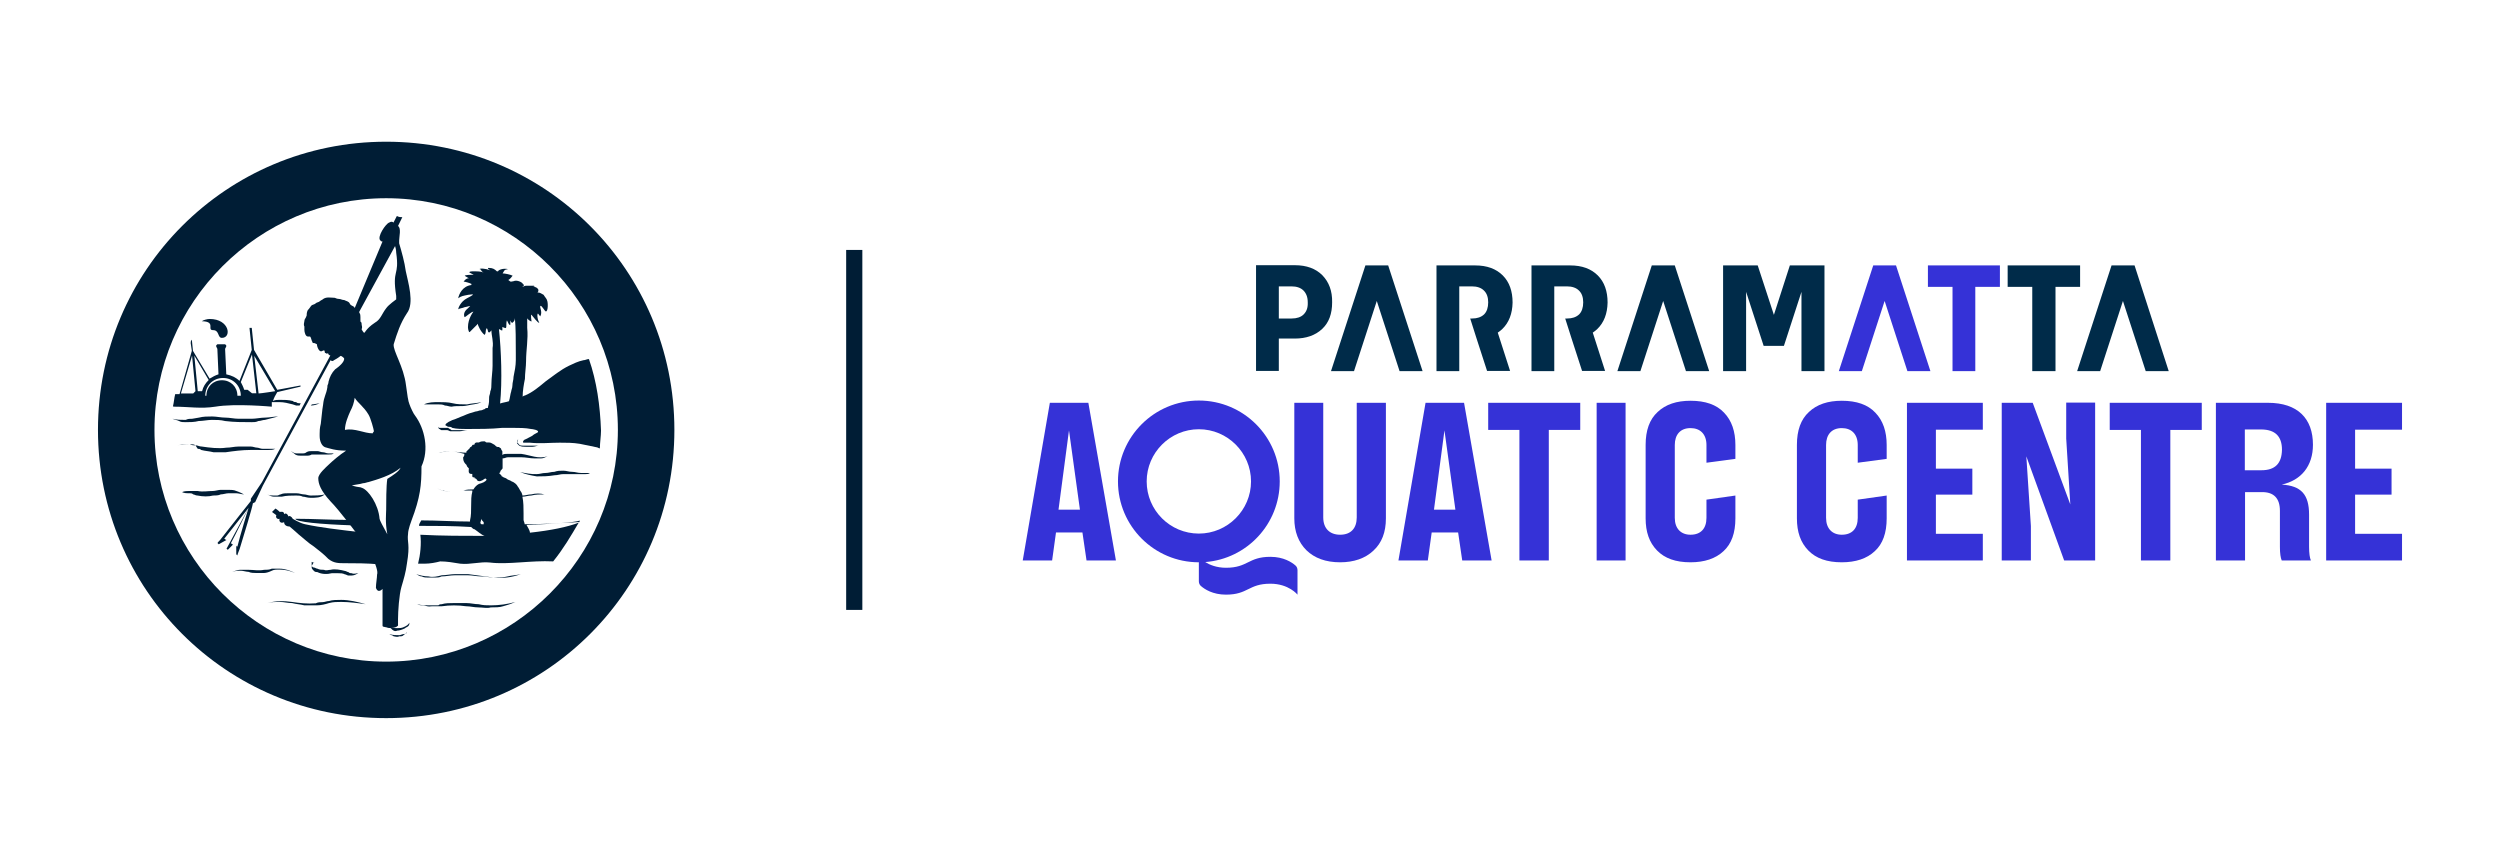 <?xml version="1.0" encoding="utf-8"?>
<!-- Generator: Adobe Illustrator 26.1.0, SVG Export Plug-In . SVG Version: 6.00 Build 0)  -->
<svg version="1.1" id="Layer_1" xmlns="http://www.w3.org/2000/svg" xmlns:xlink="http://www.w3.org/1999/xlink" x="0px" y="0px"
	 viewBox="0 0 1097.3 377.5" style="enable-background:new 0 0 1097.3 377.5;" xml:space="preserve">
<style type="text/css">
	.st0{fill:#002B49;}
	.st1{fill:#3532D7;}
	.st2{fill-rule:evenodd;clip-rule:evenodd;fill:#001D35;}
</style>
<g>
	<g>
		<path class="st0" d="M580.4,120.8c-2.9-2.9-6.9-4.4-12.1-4.4h-17v46.4h10v-14.2h7c5,0,9-1.4,12-4.2s4.4-6.7,4.4-11.7
			C584.8,127.7,583.3,123.8,580.4,120.8 M572.2,138c-1.2,1.2-3,1.8-5.3,1.8h-5.6v-14.1h5.6c2.2,0,4,0.6,5.2,1.8s1.9,2.9,1.9,5.2
			C574.1,135,573.5,136.7,572.2,138 M913,125.9h-10.8v37H892v-37h-10.8v-9.4H913V125.9z M659.4,144.4c-0.6,0.6-1.3,1.1-2,1.6
			l5.4,16.8h-10.1l-4.6-14.2l0,0l0,0l-2.8-8.8h0.3l0,0h0.5c2.3,0,4-0.6,5.3-1.8c1.2-1.2,1.8-3,1.8-5.3c0-2.2-0.6-4-1.9-5.2
			c-1.2-1.2-3-1.8-5.2-1.8h-5.6v37.2h-10v-46.4h17c5.2,0,9.2,1.5,12.1,4.4c2.9,2.9,4.3,6.9,4.3,11.9
			C663.8,137.7,662.3,141.6,659.4,144.4 M785.6,116.5h15.2v46.4h-10.1v-34.8l-7.7,23.7l0,0h-8.9l0,0l-7.7-23.7v34.8h-10.1v-46.4
			h15.2l7.1,21.7L785.6,116.5z M701.1,144.4c-0.6,0.6-1.3,1.1-2,1.6l5.4,16.8h-10.1l-4.6-14.2l0,0l0,0l-2.8-8.8h0.3l0,0h0.5
			c2.3,0,4-0.6,5.3-1.8c1.2-1.2,1.8-3,1.8-5.3c0-2.2-0.6-4-1.9-5.2c-1.2-1.2-3-1.8-5.2-1.8h-5.6v37.2h-10v-46.4h17
			c5.2,0,9.2,1.5,12.1,4.4c2.9,2.9,4.3,6.9,4.3,11.9C705.5,137.7,704,141.6,701.1,144.4 M609.3,116.5l15.1,46.4h-10.1l-10-30.8
			l-10,30.8h-10.1l15.1-46.4C599.3,116.5,609.3,116.5,609.3,116.5z M951.9,162.9h-10.1l-10-30.8l-10,30.8h-10.1l15.1-46.4h10.1
			L951.9,162.9z M735.1,116.5l15.1,46.4H740l-10-30.8l-10,30.8h-10.1l15.1-46.4C725,116.5,735.1,116.5,735.1,116.5z"/>
		<path class="st1" d="M846.2,116.5v9.4H857v37h10v-37h10.8v-9.4C877.8,116.5,846.2,116.5,846.2,116.5z M822.2,116.5l-15.1,46.4
			h10.1l10-30.8l10,30.8h10.1l-15.1-46.4C832.2,116.5,822.2,116.5,822.2,116.5z"/>
	</g>
	<g>
		<path class="st1" d="M448.9,246l11.9-69.2h16.9l12.1,69.2h-12.9l-1.8-12.3h-11.6l-1.7,12.3H448.9z M464.6,223.7h9.4l-4.8-34.8
			L464.6,223.7z"/>
		<path class="st1" d="M573.4,241.5c-3.5-3.5-5.3-8.2-5.3-14v-50.7h12.7v50.3c0,4.9,2.9,7.6,7.4,7.6c4.8,0,7.3-2.9,7.3-7.6v-50.3
			h12.8v50.7c0,6.1-1.8,10.8-5.5,14.2c-3.6,3.4-8.6,5.1-14.6,5.1C581.9,246.8,577,245,573.4,241.5z"/>
		<path class="st1" d="M613.8,246l11.9-69.2h16.9l12.1,69.2h-12.9l-1.8-12.3h-11.6l-1.7,12.3H613.8z M629.4,223.7h9.4l-4.8-34.8
			L629.4,223.7z"/>
		<path class="st1" d="M653.2,188.7v-11.9h40.4v11.9h-13.8V246h-12.9v-57.3H653.2z"/>
		<path class="st1" d="M700.8,246v-69.2h12.7V246H700.8L700.8,246z"/>
		<path class="st1" d="M722.3,195.3c0-6.4,1.7-11.2,5.3-14.5c3.5-3.3,8.3-4.9,14.4-4.9c6.5,0,11.4,1.7,14.7,5.2
			c3.4,3.5,5,8.3,5,14.2v6.1l-12.7,1.7v-7.8c0-4.7-2.7-7.4-7-7.4c-4.5,0-6.9,2.9-6.9,7.4v32c0,4.7,2.7,7.4,6.9,7.4
			c4.5,0,7-2.7,7-7.4v-8l12.7-1.8v10c0,6.4-1.7,11.2-5.2,14.4c-3.5,3.3-8.4,4.9-14.5,4.9c-6.5,0-11.3-1.7-14.7-5.2s-5-8.1-5-14.1
			V195.3L722.3,195.3z"/>
		<path class="st1" d="M788.7,195.3c0-6.4,1.7-11.2,5.3-14.5c3.5-3.3,8.3-4.9,14.4-4.9c6.5,0,11.4,1.7,14.7,5.2
			c3.4,3.5,5,8.3,5,14.2v6.1l-12.7,1.7v-7.8c0-4.7-2.7-7.4-7-7.4c-4.5,0-6.9,2.9-6.9,7.4v32c0,4.7,2.7,7.4,6.9,7.4
			c4.5,0,7-2.7,7-7.4v-8l12.7-1.8v10c0,6.4-1.7,11.2-5.2,14.4c-3.5,3.3-8.4,4.9-14.5,4.9c-6.5,0-11.3-1.7-14.7-5.2s-5-8.1-5-14.1
			V195.3z"/>
		<path class="st1" d="M837,246v-69.2h33.3v11.8h-20.6v17.1h16v11.4h-16v17.2h20.6V246H837L837,246z"/>
		<path class="st1" d="M878.6,246v-69.2h13.6l16.5,44.6l-1.8-28.9v-15.8h12.7V246H906l-16.6-45.7l2,30.6V246H878.6z"/>
		<path class="st1" d="M926,188.7v-11.9h40.4v11.9h-13.8V246h-12.9v-57.3H926z"/>
		<path class="st1" d="M972.6,246v-69.2h22.9c13,0,19.7,6.9,19.7,18.4c0,9.3-5.1,15.6-13.7,17.5c8.5,0.5,12,4.3,12,13.2v14
			c0,3,0.3,5,0.8,6.1h-12.8c-0.5-1.1-0.8-3.1-0.8-6v-15.8c0-5.5-2.7-8.3-8-8.2h-7.3v30H972.6z M985.3,206.4h7.3c6,0,8.9-3,9-9
			c0-5.9-3-8.8-8.9-8.9h-7.4L985.3,206.4L985.3,206.4z"/>
		<path class="st1" d="M1021,246v-69.2h33.3v11.8h-20.6v17.1h16v11.4h-16v17.2h20.6V246H1021L1021,246z"/>
		<path class="st1" d="M568.6,248.2c-1.6-1.4-5.2-3.8-11-3.8c-9.8,0-9.8,4.8-19.5,4.8c-4.1,0-7.2-1.3-9.1-2.5
			c18.3-1.4,32.7-16.7,32.7-35.4c0-19.6-15.9-35.5-35.5-35.5c-19.6,0-35.5,15.9-35.5,35.5s15.9,35.5,35.5,35.5v8.3
			c0,0.8,0.3,1.6,0.9,2.1c1.6,1.4,5.2,3.8,11,3.8c9.8,0,9.8-4.8,19.5-4.8c8.1,0,11.9,4.8,11.9,4.8v-10.7
			C569.5,249.5,569.2,248.7,568.6,248.2z M503.3,211.3c0-12.6,10.3-22.9,22.9-22.9c12.6,0,22.9,10.3,22.9,22.9
			c0,12.6-10.3,22.9-22.9,22.9S503.3,224,503.3,211.3z"/>
	</g>
</g>
<g id="Symbols">
	<g id="Footer" transform="translate(-110, -42)">
		<g id="COP_LO_HOR_MARSDEN_C_POS" transform="translate(110, 42)">
			<path id="Fill-17" class="st2" d="M169.5,290.4c-56,0-101.7-45.7-101.7-101.7S113.5,87,169.5,87s101.7,45.7,101.7,101.7
				S225.4,290.4,169.5,290.4z M169.5,62.2C99.4,62.2,43,118.6,43,188.7s56.4,126.5,126.5,126.5S296,258.8,296,188.7
				S239.5,62.2,169.5,62.2L169.5,62.2z"/>
			<path id="Fill-18" class="st2" d="M93.5,144.9c2.9,0,1.9,3.4,3.9,3.4c4.4,0,3.4-8.3-5.4-8.3c-1,0-2.9,0.5-3.4,1l0,0
				C95,141.1,90.6,144.9,93.5,144.9"/>
			<path id="Fill-19" class="st2" d="M84.3,156.1l1.5,15.6l-1,1c-1.9,0-3.9,0-5.4,0L84.3,156.1z M91.6,166.8
				c-1.5,1.5-2.4,2.9-2.9,4.9h-1.9l-1.5-15.6L91.6,166.8z M97.9,165.9c4.4,0,7.8,3.4,7.8,7.8h-1.5c0-3.9-2.9-6.8-6.8-6.8
				s-6.8,2.9-6.8,6.8h-0.5C90.1,169.3,93.5,165.9,97.9,165.9z M110.6,155.6l1.9,17c-1,0-1.9,0-1.9,0l-1.9-1.5h-1.5
				c-0.5-1.5-1-2.4-1.5-3.4L110.6,155.6z M120.8,171.7c0,0-6.3,1-7.3,1l-1.9-16.5L120.8,171.7z M76.5,178.5c6.3,0,11.7,1,18,0
				c8.8-1.5,24.8,0,24.8,0s0-1,0-1.5v-0.5c1,0,1.9,0,3.4,0c1.9,0,3.9,0.5,5.8,1l1.5,0.5c0.5,0,1,0,1.5,0l0,0l0.5-1h-0.5
				c-0.5,0-1,0-1.5-0.5c-0.5,0-1,0-1.5-0.5c-1.9-0.5-3.9-0.5-5.8-0.5c-1,0-1.9,0-2.9,0.5l0,0c0.5-1.5,1-2.4,1.9-3.9l10.2-2.4v-0.5
				l-10.2,1.9l-10.2-17.5l-1-9.7h-1l1,9.7l-5.4,13.6c-1.5-1.5-3.4-2.4-5.8-2.9c0,0,0,0,0-0.5l-0.5-10.7l0,0l0.5-1v-0.5l-0.5-0.5
				h-3.4l-0.5,0.5v0.5l0.5,1l0.5,11.2c-1.5,0.5-2.4,1-3.9,1.9L84.7,154l-0.5-4.9c-0.5,0.5-0.5,1-0.5,1.5l0.5,3.4l-5.4,19
				c-0.5,0-1.5,0-1.9,0c-0.5,1.9-0.5,3.4-1,5.4L76.5,178.5L76.5,178.5z"/>
			<path id="Fill-20" class="st2" d="M174.3,276.8c1,0,2.4-0.5,3.4-1c0.5-0.5,1-0.5,1.5-1s0.5-1,0.5-1.5c-0.5,1-1.5,1.5-2.4,1.9
				c-1,0.5-1.9,0.5-2.9,0.5s-1.9,0-2.9-0.5c-1,0-1.9-0.5-2.9-1c1,1,1.9,1.5,2.9,1.5C172.4,276.8,173.4,277.3,174.3,276.8"/>
			<path id="Fill-21" class="st2" d="M190.9,266.1c0.5,0,1,0,1.5,0s1,0,1.5,0c3.4-0.5,7.3-0.5,10.7,0c1.9,0,3.4,0.5,5.4,0.5
				c1.9,0,3.9,0.5,5.4,0c1.9,0,3.9,0,5.4-0.5c1.9-0.5,3.4-1,5.4-1.9c-3.4,1-7.3,1.5-10.7,1.5c-1.9,0-3.4,0-5.4-0.5
				c-1.9,0-3.4-0.5-5.4-0.5c-1.9,0-3.9,0-5.4,0c-1.9,0-3.9,0-5.4,0.5c-0.5,0-1,0-1.5,0.5c-0.5,0-1,0-1.5,0c-1,0-1.9,0-2.4,0
				c-1.9,0-3.4,0-5.4-0.5c1,0.5,1.9,0.5,2.4,0.5c1,0,1.9,0.5,2.9,0.5C188.9,266.1,189.9,266.1,190.9,266.1"/>
			<path id="Fill-22" class="st2" d="M177.2,278.3c-0.5,0-1.5,0.5-1.9,0.5c-1.5,0-2.9,0-4.4-0.5c0.5,0.5,1.5,0.5,1.9,1
				c0.5,0,1.5,0.5,2.4,0c1,0,1.5,0,1.9-0.5c0.5-0.5,1.5-1,1.5-1.5C178.7,277.8,178.2,278.3,177.2,278.3"/>
			<path id="Fill-23" class="st2" d="M228.3,207.2c2.4,1,4.9,1.5,7.3,1.9c2.4,0,4.9,0,7.8-0.5c1.5,0,2.4-0.5,3.9-0.5s2.4,0,3.9,0
				s2.4,0,3.9,0c0.5,0,1.5,0,1.9,0s1.5,0,1.9-0.5c-1.5,0-2.4,0-3.9,0s-2.4-0.5-3.9-0.5s-2.4-0.5-3.9-0.5s-2.4,0-3.9,0.5
				c-1.5,0-2.4,0.5-3.9,0.5s-2.4,0.5-3.9,0.5C233.2,208.2,230.8,207.7,228.3,207.2"/>
			<path id="Fill-24" class="st2" d="M216.7,253.5c-3.9-0.5-7.3-1-11.2-1.5c-1.9,0-3.9,0-5.8,0s-3.9,0.5-5.8,0.5
				c-1.9,0.5-3.9,1-5.8,0.5c-1.9,0-3.9-0.5-5.4-1c1,0.5,1.5,1,2.4,1c1,0.5,1.9,0.5,2.9,0.5s1.9,0,2.9,0s1.9,0,2.9-0.5
				c1.9,0,3.9-0.5,5.8-0.5c1.9,0,3.9,0,5.8,0c1.9,0,3.9,0.5,5.8,0.5c1.9,0,3.9,0.5,5.8,0.5c1.9,0,3.9,0,5.8-0.5
				c1.9-0.5,3.9-0.5,5.8-1C224.5,253.5,220.6,253.9,216.7,253.5"/>
			<path id="Fill-25" class="st2" d="M212.3,230.1c-0.5,0-0.5,0-1,0l-0.5-0.5l0.5-1.9c0,0.5,0.5,1,1,1.5
				C212.3,229.6,212.3,229.6,212.3,230.1z M254.6,229.1c-7.8,0.5-16.1,1-24.3,1c0-0.5-0.5-1.5-0.5-1.9c0-1,0-1.9,0-2.9
				c0-2.4,0-4.9-0.5-7.3l0,0c1.5,0,2.4-0.5,3.9-0.5c1.9-0.5,3.9-0.5,5.8-0.5c-1.9-0.5-3.9-0.5-5.8,0c-1.5,0-2.4,0.5-3.9,0.5
				c0-0.5-0.5-1.5-0.5-1.5c-0.5-0.5-1-1.9-1.5-2.4c-0.5-1-1.5-1.9-2.9-2.4c-0.5-0.5-1.5-0.5-1.9-1c-0.5-0.5-1.5-0.5-1.9-1
				c-0.5,0-0.5-0.5-0.5-0.5c-0.5-0.5-0.5-0.5-1-1l0.5-0.5c0-0.5,0-0.5,0.5-1s0.5-0.5,0.5-1s0-0.5,0-1s0-1,0-1.5s0-1,0-1.5l0,0l0,0
				l0,0l0,0l0,0c1,0,1.5-0.5,2.4-0.5c1.9,0,3.9,0,5.8,0c1.9,0,3.9,0.5,5.8,0.5c1,0,1.9,0,2.9,0s1.9-0.5,2.9-1
				c-3.9,1.5-7.8-0.5-11.7-1c-1.9,0-3.9,0-5.8,0c-1,0-1.9,0-2.4,0.5c0,0,0,0,0-0.5c0,0,0,0,0-0.5v-0.5c0-0.5-0.5-0.5-0.5-1
				s-0.5-0.5-1-1h-0.5c-0.5,0-1-0.5-1.5-1c-1-0.5-1.5-1-2.4-1c-0.5,0-0.5,0-1,0s-0.5-0.5-1-0.5c-1,0-1.5,0-2.4,0.5c-0.5,0-0.5,0-1,0
				s-1,0.5-1,1h-0.5c0,0-0.5,0-0.5,0.5l-0.5,0.5c0,0-0.5,0-0.5,0.5l-0.5,0.5l-0.5,0.5l-0.5,0.5l0,0l0,0v0.5c-2.4,0-4.4-0.5-6.3-0.5
				c-1,0-1.9,0-2.9,0s-1.9,0.5-2.9,0.5c1.9-0.5,3.9-0.5,5.8-0.5c1.9,0,3.4,0.5,5.4,1c0,0,0,0,0,0.5c0,0,0,0.5-0.5,1v0.5
				c0,1,0.5,1.9,1,2.4l0.5,0.5c0,0.5,0.5,1,1,1.5c0,0.5-0.5,2.4,1,2.4c0,0,0,0,0.5,0c0,0,0,0.5,0,1c0,0,0,0.5,0.5,0.5h0.5l0,0
				c0,0.5,0,0.5,0.5,0.5l0.5,0.5c0,0.5,1,1,1.9,0.5c0.5,0,1.5-1,1.9-1l0.5,0.5c-0.5,1-1.9,1.5-3.4,1.9c-1,0.5-1.9,1.5-2.4,2.4
				c-1.5,0-2.9,0-4.4,0.5c-1.9,0.5-3.9,0.5-5.8,0.5c-1,0-1.9,0-2.9-0.5c-1,0-1.9-0.5-2.9-1c1.9,1,3.9,1.5,5.8,1.5
				c1.9,0,3.9,0,5.8-0.5c1.5,0,2.4,0,3.9,0c0,0.5,0,0.5,0,0.5c-0.5,1.9-0.5,3.9-0.5,5.8c0,2.4,0,4.9-0.5,6.8c0,0,0,0,0,0.5
				c-7.3,0-14.1-0.5-21.4-0.5c-0.5,1-1,1.5-1,2.4c7.3,0,15.1,0,22.9,0.5c0.5,0.5,1,1,1.5,1c1.5,1,2.9,2.4,4.4,2.9
				c-9.2,0-18.5,0-28.2-0.5c0.5,3.9,0,8.8-1,12.7c1.9,0,2.9,0,2.9,0c2.4,0,4.9-0.5,6.8-1c2.9,0,5.8,0.5,8.8,1
				c4.4,0.5,8.8-1,13.1-0.5c7.8,1,18-1,27.7-0.5c4.4-5.4,7.8-11.2,11.2-17c-4.9,1.9-12.2,3.4-21.4,4.4l0,0c0-1-1-2.4-1.5-3.4
				c11.7-0.5,20.4-1,23.4-1.9C254.1,229.6,254.6,229.1,254.6,229.1L254.6,229.1z"/>
			<path id="Fill-26" class="st2" d="M226.4,155.2c0,1,0,1.9,0,2.9c0,2.4-0.5,4.9-1,7.3c0,1.5-0.5,2.4-0.5,3.9c0,1-0.5,1.9-0.5,2.4
				c-0.5,1.5-0.5,2.9-1,4.4c-1.5,0.5-2.4,0.5-3.9,1c1-9.7,0.5-23.4-0.5-32.6c0,0,0.5,0,1,0.5h0.5c0-1,0-1.5,0-1.5s1,0.5,1.5,0.5
				c0.5-0.5,0-1.9,0.5-3.4c0.5,1,1,2.4,1.5,1.9c0-0.5,0-1.9,0-1.9s0.5,1.5,1,1l0,0c0,0,0,0,0.5-0.5s0.5-1.5,0.5-1.5l0,0
				C226.4,144,226.4,149.3,226.4,155.2z M258.5,157.6C258,157.6,258,157.6,258.5,157.6c-1,0-1.5,0.5-2.4,0.5
				c-2.4,0.5-4.4,1.5-6.3,2.4c-3.9,1.9-6.8,4.4-10.2,6.8c-2.9,2.4-5.8,4.9-9.2,6.3c-0.5,0-1,0.5-1,0.5c0-2.4,0.5-5.4,1-7.8
				c0-2.4,0.5-5.4,0.5-7.8c0-4.9,1-9.7,0.5-14.6c0-1.5,0-1,0-2.4c0-0.5,0-1,0-1.9c0,0.5,1.5,1.5,1.9,1.5c0,0-0.5-3.4,0-2.9
				s2.9,3.9,3.4,3.4c-1-1.5-1-4.4-0.5-3.9s1,1.5,1,1c1-1.9-0.5-3.9,0-4.4s1.9,2.4,2.4,2.4c1,0,1-3.9,0.5-4.9c0-0.5-1-1.5-1.5-2.4
				c-1-0.5-1.5-1-2.4-1s0.5,0,0-1.5l0,0c0,0,0,0-0.5-0.5l0,0c-0.5-0.5-1.5-0.5-1.9-0.5c0,0,1.5,0,0.5-0.5h-0.5c-1,0-2.4,0-2.9,0
				s-1.5,0.5-1.5,0.5c-0.5,0,1-0.5,0.5-1l0,0c0,0-0.5,0-0.5-0.5c-1-1-2.9-1.5-3.9-1c-1.9,0.5-1.5,0-2.4-0.5c1-0.5,1.5-1.5,1.9-1.9
				l0,0c-1-0.5-3.4-1-4.4-1l0,0c1-1.5,0.5-1.5,2.4-1.9l0,0c-2.4-0.5-4.4,0.5-4.4,1c0,0,0,0-0.5,0c-1-1-1.9-1.5-3.4-1.5
				c-0.5,0-0.5,0-0.5,0c0,0.5,0,0.5,1,1c-0.5,0-1.5-0.5-1.9-0.5c-0.5,0-1.9-0.5-2.9,0l0,0c1,0,0.5,1,1.9,1.5l0,0
				c-1.5-0.5-2.9-0.5-3.4-0.5s-1,0-1,0l0,0c-1,0-1.9,0-1.9,0.5l0,0c1,0.5,1.9,1,1.9,1l0,0c-1,0-3.9,0-3.9,0.5c1,0.5,1.5,1,1.9,1l0,0
				c-1.5,0-2.4,1.5-2.4,1.5l0,0c0.5,0,2.4,0.5,3.4,1v0.5c-3.9,0.5-5.4,3.9-5.8,5.8l0,0c1.5-1,1.9-1,4.4-1.5c1,0,4.4-1-0.5,1.5
				c-2.9,1.5-3.9,4.4-3.9,4.9l0,0c0.5-0.5,1.9-0.5,2.9-1c0.5,0,1.9-0.5,2.4-0.5c0,0-0.5,0.5-1,1c-1.9,1.5-1.9,2.9-1.5,3.9
				c0.5,0,2.9-2.4,3.9-2.4c0,0-2.4,2.9-2.4,6.8c0,1,0.5,2.9,1,1.9c1-1,3.4-3.4,3.4-3.4v0.5l0,0c0,0,1,2.9,2.9,4.4
				c0,0,0.5-0.5,0.5-1.5s0.5-1.5,0.5-1.5s0.5,1,0.5,1.5c0.5,1,1,0,1.5-0.5c0,2.4,1,4.9,0.5,7.8c0,2.4,0,4.9,0,7.8
				c0,2.4-0.5,5.4-0.5,7.8c0,1,0,2.4-0.5,3.4c0,1-0.5,1.9-0.5,2.4c0,1.5,0,2.9-0.5,4.4c0,0.5,0,0.5-0.5,0.5s-0.5,0-1,0.5
				c-0.5,0-1,0.5-1.5,0.5c-1,0-1.5,0.5-2.4,0.5c-1.9,0.5-3.4,1-5.4,1.9c-1.5,0.5-3.4,1.5-4.9,1.9c-1,0.5-2.4,1-2.9,1.9
				c-0.5,0.5,0.5,0.5,1,1c0.5,0,1.5,0,1.9,0.5c1.9,0.5,4.4,0.5,6.3,0.5c5.4,0,10.7,0,15.6-0.5c1.5,0,3.4,0,4.9,0
				c2.4,0,5.4,0,7.8,0.5c0.5,0,3.9,0.5,2.9,1.5c-1,0.5-1.9,1-2.4,1.5c-1,0.5-1.9,1-2.9,1.5c-0.5,0-1.5,1-1,1.5c0,0,0.5,0,1,0
				s1,0,1.9,0c4.4,0.5,8.8,0,13.1,0c2.9,0,5.8,0,8.8,0.5c2.4,0.5,4.9,1,7.3,1.5c0.5,0,1,0.5,1.5,0.5c0-2.4,0.5-5.4,0.5-7.8
				C263.4,178,261.9,167.3,258.5,157.6L258.5,157.6z"/>
			<path id="Fill-27" class="st2" d="M105.7,250.5c1,0,2.4,0.5,3.4,0.5c1,0.5,2.4,0.5,3.4,0.5s2.4,0,3.4,0s2.4-0.5,3.4-1
				s1.9-0.5,3.4-0.5c2.4,0,4.4,0.5,6.8,1.5c-1.9-1-4.4-1.9-6.8-1.9c-1,0-2.4,0-3.4,0c-1,0.5-2.4,0.5-3.4,0.5c-2.4,0.5-4.4,0-6.8,0
				c-0.5,0-1,0-1.9,0c-0.5,0-1,0-1.9,0s-2.4,0.5-3.4,1C103.3,250.5,104.3,250.5,105.7,250.5"/>
			<path id="Fill-28" class="st2" d="M226.9,194.1c0,0.5,0,0.5,0.5,1l0.5,0.5c1,0.5,1.9,0.5,2.9,0.5s1.9,0,2.9,0s1.9-0.5,2.9-0.5
				c-1,0-1.9,0-2.9,0s-1.9,0-2.9,0c-0.5,0-1,0-1.5,0s-1,0-1.5-0.5C227.9,195.1,227.4,194.6,226.9,194.1c0.5-0.5,0.5-1,0.5-1.5
				C227.4,193.1,226.9,193.6,226.9,194.1"/>
			<path id="Fill-29" class="st2" d="M154.9,230.6c-0.5-1-1-1.5-1.9-2.4c-7.8,0-15.6-0.5-23.4-0.5
				C130,229.1,140.3,230.1,154.9,230.6"/>
			<path id="Fill-30" class="st2" d="M132.5,199c-1,0-1.5,0-2.4,0s-1.5-0.5-2.4-1c0.5,0.5,1.5,1,1.9,1.5c1,0.5,1.5,0.5,2.4,0.5
				s1.9,0,2.4,0c1,0,1.5,0,2.4-0.5c1.5,0,3.4,0,4.9,0c1,0,1.5,0,2.4,0s1.9,0,2.4-0.5c-1,0-1.5,0-2.4,0s-1.5-0.5-2.4-0.5
				c-1,0-1.5-0.5-2.4-0.5c-1,0-1.5,0-2.4,0c-1,0-1.5,0-2.4,0.5C133.9,199,133.5,199,132.5,199"/>
			<path id="Fill-31" class="st2" d="M83.3,216.5c0.5,0,1,0,1.5,0.5c0.5,0,1,0.5,1.9,0.5c2.4,0.5,4.9,0.5,6.8,0c1,0,2.4,0,3.4-0.5
				c1,0,2.4-0.5,3.4-0.5s2.4,0,3.4,0s2.4,0.5,3.4,0.5c-1-0.5-1.9-1-3.4-1.5c-1-0.5-2.4-0.5-3.4-0.5s-2.4,0-3.4,0s-2.4,0.5-3.4,0.5
				c-2.4,0-4.4,0.5-6.8,0c-0.5,0-1,0-1.5,0s-1,0-1.9,0s-2.4,0-3.4,0.5l0,0C80.9,216.5,81.9,216.5,83.3,216.5"/>
			<path id="Fill-32" class="st2" d="M136.9,177.5l-0.5,0.5c1.5,0,2.9-0.5,3.9-1C139.3,177.1,137.8,177.5,136.9,177.5"/>
			<path id="Fill-33" class="st2" d="M123.2,217c-0.5,0-1,0.5-1.5,0.5s-1,0-1.5,0c-1,0-1.9,0-2.9-0.5c1,0.5,1.9,1,2.9,1
				c0.5,0,1,0,1.5,0s0.5,0,1,0h1c1.9-0.5,4.4-0.5,6.3-0.5c1,0,1.9,0,2.9,0.5c1,0,1.9,0.5,3.4,0.5c2.4,0,4.4,0,6.3-1.5
				c-1.9,0.5-4.4,0.5-6.3,0.5c-1,0-1.9-0.5-2.9-0.5s-1.9-0.5-3.4-0.5c-1,0-2.4,0-3.4,0C125.2,216.5,124.2,216.5,123.2,217"/>
			<path id="Fill-34" class="st2" d="M161.7,181.9c1,1.5,2.4,6.8,2.4,7.3s-0.5,0.5-0.5,1c-3.9,0-7.8-2.4-12.2-1.5
				c0-2.9,1.5-6.3,2.4-8.3c1-1.9,1.5-3.4,1.9-5.8C156.8,176.6,159.7,178.5,161.7,181.9z M173.4,108c0.5,1.5,0.5,2.9,0.5,2.9
				c1.5,10.7-1.9,6.8,0,19v1.5c0,0-3.4,2.4-4.4,3.9c-1.9,2.4-2.4,4.9-4.9,6.3c-4.4,2.9-4.4,4.9-4.9,4.4s-1-1.5-1-1.5
				c0.5-1,0-1.5,0-2.4c0-0.5,0-0.5-0.5-1c0-0.5,0-1.5,0-1.9c0-0.5,0-1.5-0.5-1.9c0,0,0,0,0-0.5L173.4,108z M175.8,205.3
				c-0.5,1.5-3.4,3.4-5.8,4.9c-0.5,2.9-0.5,10.7-0.5,13.6c0,1.5-0.5,5.4,0.5,10.7c-1.9-3.4-3.4-6.3-3.4-6.8
				c-0.5-6.3-4.9-12.7-7.8-13.6c-1-0.5-1,0-4.4-1c1.9-0.5,3.4-0.5,4.9-1l0,0l0,0c1,0,1.9-0.5,2.4-0.5
				C165.1,210.6,171.9,208.7,175.8,205.3z M155.4,134.7c-0.5-0.5-1.5-0.5-1.9-1.5c-0.5-1-1.5-1-2.4-1.5c-1,0-1.5-0.5-2.4-0.5
				c-1,0-1.5-0.5-1.9-0.5c-1.5,0-3.4-0.5-4.9,0.5c-0.5,0.5-1,0.5-1.5,1s-1.5,0.5-1.9,1c-0.5,0.5-1.5,0.5-1.9,1s-1,1.5-1.5,1.9
				c-0.5,1-0.5,1.9-0.5,2.4c-0.5,1.5-1,1.5-1,2.4c0,0.5-0.5,1.5,0,2.4c0,0.5,0,1,0,1.5c0,1,0.5,2.9,1.5,2.9c0.5,0,0.5,0,1,0
				c0.5,0.5,0.5,1.5,1,2.4c0,0.5,0.5,0.5,1,0.5l1,0.5c0,1,1,3.9,2.4,2.9c0.5,0,0.5-0.5,1,0c0,0.5,0,1,0.5,1c0.5,0.5,1,0,1,0l0,0
				c0,0.5,0.5,1,1,1l-30,55.6l-4.9,7.3l0,0v1l0,0c-0.5,0.5-8.8,11.2-12.7,16.1c-1,1.5-1.9,1.9-1.9,2.4l0.5,0.5l3.4-1.9
				c-0.5,0-0.5-0.5-1-0.5c1.9-2.4,10.7-13.6,10.7-13.6l-9.7,18c0,0,0.5,0,0.5,0.5l2.4-2.4c-0.5,0-0.5-0.5-1-0.5
				c1.9-3.4,7.8-15.6,7.8-15.6s-3.9,12.7-4.9,17c0,0-0.5,0-0.5-0.5v3.9l0.5,0.5c0-0.5,0.5-1.5,1-2.9l0,0c1.9-6.3,5.4-17.5,5.8-20
				l1-0.5l3.4-7.3l29.7-55c0.5,0.5,1,0.5,1.5,0c1.9-1,2.9-1.9,2.9-1.9c0.5,0,1.5,1,1.5,1c0.5,1.5-2.4,3.9-3.9,4.9
				c-1.5,1.5-2.4,3.4-2.9,5.4c0,1-0.5,1.5-0.5,1.9v0.5c-0.5,3.4-1.5,3.9-1.9,7.8c-0.5,2.9-0.5,4.4-1,8.3c-0.5,1.9-0.5,3.4-0.5,4.4
				l0,0l0,0c0,0.5,0,1,0,1c0,2.4,1,4.4,2.4,4.9c1.9,0.5,4.4,1.5,9.2,1.5c-2.9,1.9-5.8,4.4-7.8,6.3c-1,1-4.4,3.9-4.4,5.8
				c0,2.4,1,5.4,5.4,10.2c3.4,3.4,11.7,14.1,18,22.9c1.9,5.4,2.9,7.8,2.4,9.2c0,1.5-0.5,3.9-0.5,5.8c0.5,1.5,1.5,1.9,2.9,0.5
				c0,5.8,0,13.6,0,16.1c0,0.5,0.5,0.5,0.5,0.5c1.9,0.5,4.9,1,6.3-0.5c0,0,0-0.5,0-1s0-1.5,0-1.9c0-3.4,0.5-10.7,1.5-14.1
				s1.9-6.3,2.4-10.2c1.5-8.8,0-9.2,0.5-13.1c0-1.9,1.5-5.8,1.5-5.8c3.9-10.2,4.4-15.6,4.4-23.8c3.4-7.3,1.5-16.5-2.9-22.4
				c-0.5-0.5-1.9-3.4-2.4-4.9c-0.5-1-1-4.4-1.5-8.3c-1-8.3-5.8-15.1-5.4-18c1.5-4.9,2.9-9.2,5.8-13.6l0,0c3.4-4.4,0.5-13.6-0.5-18.5
				c-0.5-3.9-1.9-8.8-2.9-12.2V106c0,0,0,0,0-0.5c0-1.5,1-5.4-0.5-6.3l0,0l1.9-3.9c-1,0-1.5,0-2.4-0.5l-1.5,2.9
				c-0.5-0.5-1-0.5-1.9,0c-1.5,0.5-5.4,6.3-3.9,7.8c0.5,0.5,0.5,0.5,1,0.5l-12.2,29.2L155.4,134.7L155.4,134.7z"/>
			<path id="Fill-35" class="st2" d="M115,197.5c1,0,1.9,0,2.9,0s1.9,0,2.9-0.5c-1.9,0-3.4,0-5.4,0c-1,0-1.9-0.5-2.4-0.5
				c-1,0-1.9-0.5-2.9-0.5c-1.9,0-3.9,0-5.4,0c-1.9,0-3.4,0.5-5.4,0.5c-3.4,0.5-7.3,0-10.7-0.5c-1,0-1.9-0.5-2.4-0.5
				c-1,0-1.9,0-2.9-0.5c-1,0-1.9,0-2.9,0s-1.9,0.5-2.4,0.5c1.9-0.5,3.4-0.5,5.4-0.5c1,0,1.9,0,2.4,0.5l1,1.5c0.5,0,1,0,1.5,0.5
				c1.9,0.5,3.4,0.5,5.4,1c1.9,0,3.9,0,5.4,0c3.4-0.5,7.3-1,10.7-1c1,0,1.9,0,2.4,0C113,197.5,114,197.5,115,197.5"/>
			<path id="Fill-36" class="st2" d="M81.4,185.3c1.9,0,3.9,0,5.8-0.5c1.9,0,3.9-0.5,5.8-0.5s3.9,0,5.8,0.5
				c3.9,0.5,7.8,0.5,11.7,0.5c1,0,1.9,0,2.9-0.5c1,0,1.9-0.5,2.9-0.5c1.9-0.5,3.9-1,5.8-1.5c-1.9,0-3.9,0.5-5.8,0.5
				s-3.9,0.5-5.8,0.5s-3.9,0-5.8,0s-3.9-0.5-5.8-0.5s-3.9-0.5-5.8-0.5s-3.9,0-5.8,0.5l-2.9,0.5c-1,0-1.9,0-2.9,0.5
				c-1.9,0-3.9,0-5.8-0.5c1,0.5,1.9,0.5,2.9,1C79.4,185.3,80.4,185.3,81.4,185.3"/>
			<path id="Fill-37" class="st2" d="M205,178c1.9-0.5,4.4-0.5,6.3-1.5c-1.9,0.5-4.4,0.5-6.3,1c-1.9,0-4.4,0-6.3-0.5
				c-1.9-0.5-4.4-0.5-6.3-0.5s-4.4,0-6.3,1c1.9,0,4.4,0,6.3,0c1,0,1.9,0,2.9,0.5c1,0,1.9,0.5,2.9,0.5C200.6,178,202.6,178.5,205,178
				"/>
			<path id="Fill-38" class="st2" d="M192.3,187.3c0,0.5,0,0.5,0.5,1c0.5,0,0.5,0.5,1,0.5s0.5,0,1,0s1,0,1.5,0s1,0.5,1.5,0.5h0.5
				h0.5h0.5h0.5c0.5,0,1,0,1.9,0s2.4-0.5,3.4-0.5c-1,0-2.4,0-3.4,0c-0.5,0-1,0-1.5,0h-0.5h-0.5c0,0,0,0-0.5,0c0,0,0,0-0.5,0
				c-0.5-0.5-1-0.5-1.5-1c-0.5,0-1.5,0-1.9,0s-0.5,0-1,0s-0.5,0-0.5,0C192.8,187.8,192.3,187.8,192.3,187.3c0,0,0.5-0.5,0.5-1
				C192.8,186.8,192.3,187.3,192.3,187.3"/>
			<path id="Fill-39" class="st2" d="M138.3,246.6c-0.5,0.5-1,0.5-1,1c-0.5,0.5-0.5,1-0.5,1.5s0.5,1,1,1.5s1,0.5,1.5,0.5
				c1.9,1,4.4,1,6.3,0.5c1,0,1.9,0,2.9,0s1.9,0,2.9,0.5c0.5,0,1,0.5,1.5,0.5s1,0,1.5,0c1,0,1.9-0.5,2.9-1c-1,0-1.9,0.5-2.9,0
				c-0.5,0-1,0-1.5-0.5c-0.5,0-1-0.5-1.5-0.5c-1.9-0.5-4.4-1-6.3-0.5c-1,0-1.9,0.5-2.9,0c-1,0-1.9,0-2.9-0.5c-0.5,0-1-0.5-1.5-0.5
				s-1-0.5-1-1s0-1,0-1.5C137.8,247.1,137.8,247.1,138.3,246.6"/>
			<path id="Fill-40" class="st2" d="M164.6,243.7c-0.5-1-3.4-4.9-7.3-10.2c-8.3-1-16.5-1.9-23.4-3.4c-2.4-0.5-5.4-2.4-5.4-2.4
				c-0.5-1-1.5-1.5-1.9-1c-0.5-1.5-1.5-1.5-1.9-1c0-1.5-1.5-1-1.9-1c0,0-1-1-1.9-1.5l-1.5,1.5c0.5,0.5,1.5,1,1.9,1.5
				c-0.5,1,0.5,1.9,1.5,1.5c-0.5,0.5,0,2.4,1.9,1.5c0,1.5,1.5,1.9,2.4,1.9c0,0,2.9,2.4,3.9,3.4c2.4,1.9,4.4,3.9,6.8,5.4
				c2.4,1.9,4.4,3.4,6.3,5.4c2.4,1.9,4.4,1.9,7.3,1.9c4.4,0,9.7,0,15.1,0.5C165.1,246.2,164.6,244.7,164.6,243.7"/>
			<path id="Fill-41" class="st2" d="M128.1,264.2c-3.4-0.5-7.3-0.5-10.7,0.5c1.9-0.5,3.4-0.5,5.4-0.5s3.4,0.5,5.4,0.5
				c1.9,0.5,3.4,0.5,5.4,1c1.9,0,3.9,0,5.4,0c1.9,0,3.9-0.5,5.4-1c1.9-0.5,3.4-0.5,5.4-0.5c3.4,0,7.3,0.5,10.7,1
				c-3.4-1-7.3-1.9-10.7-1.9c-1.9,0-3.9,0-5.4,0.5c-1,0-1.9,0.5-2.9,0.5s-1.9,0-2.9,0.5C134.9,265.1,131.5,264.7,128.1,264.2"/>
		</g>
	</g>
</g>
<rect x="371.4" y="109.7" class="st2" width="7.1" height="158"/>
</svg>